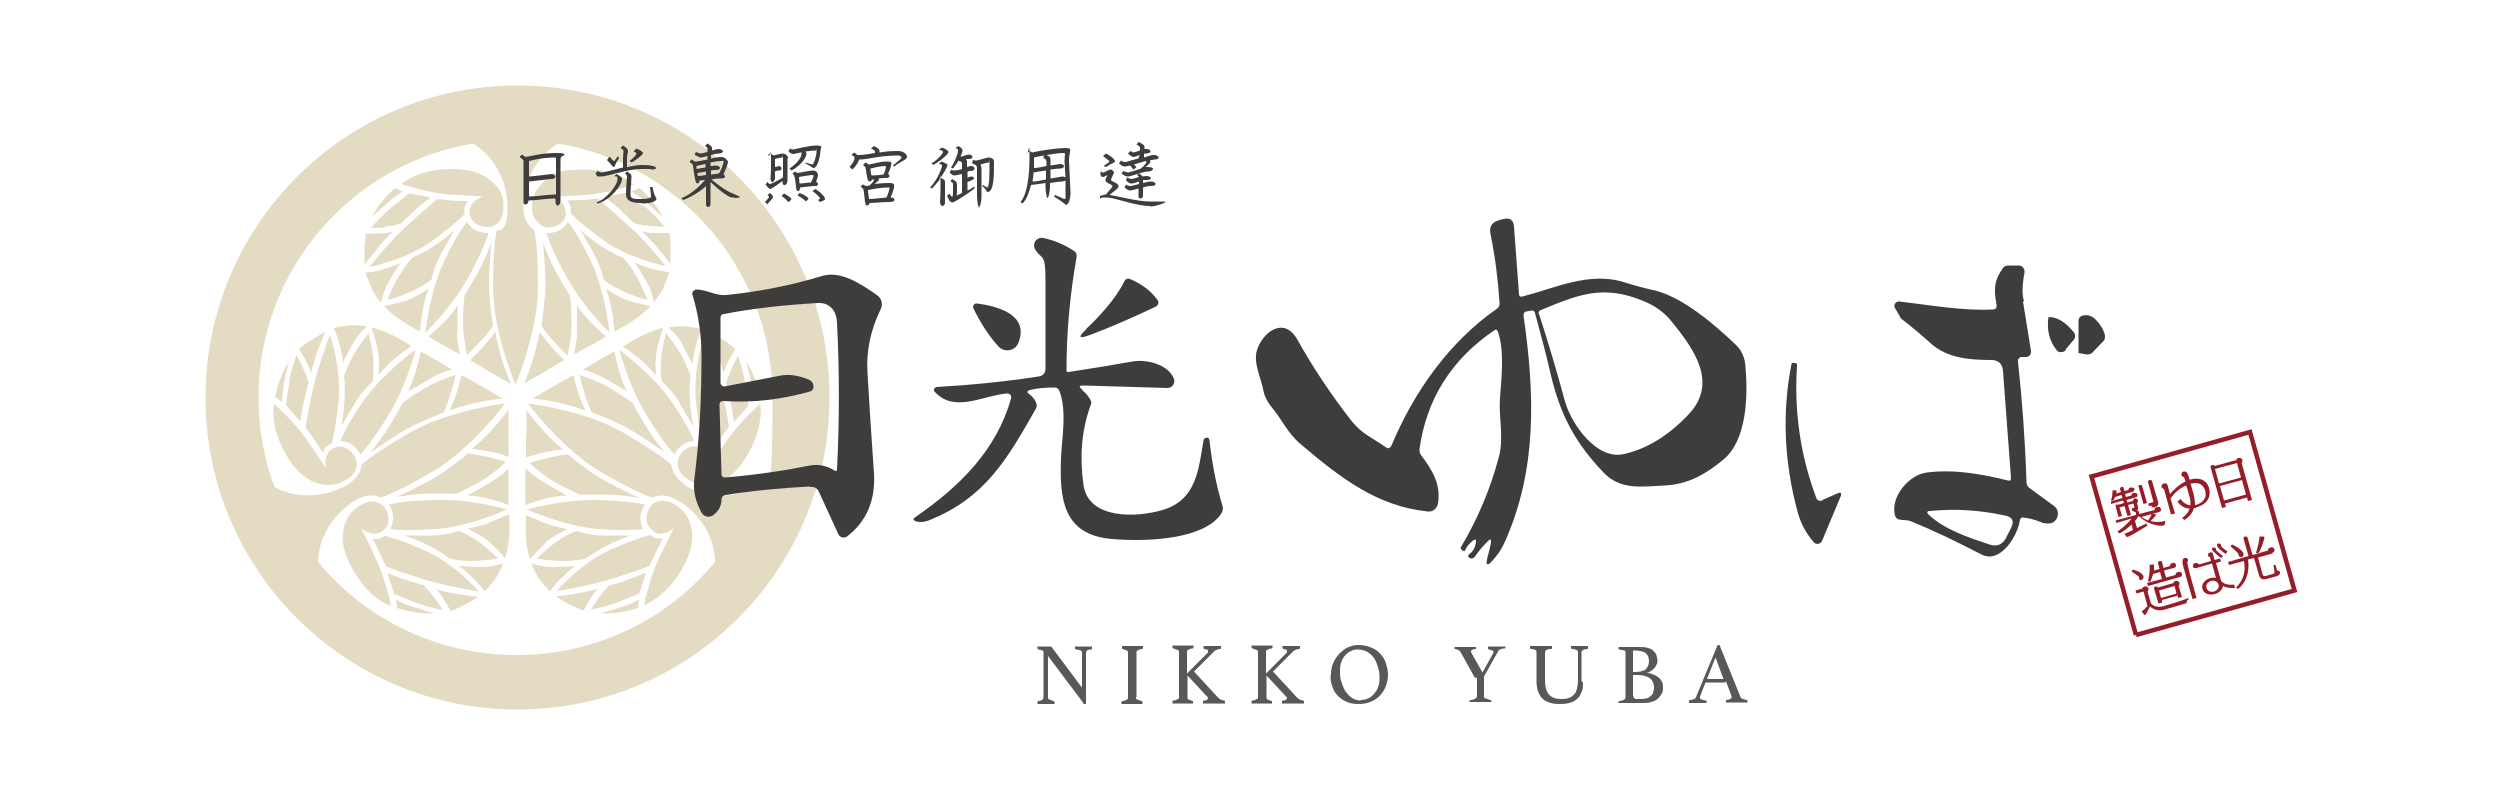 <svg xmlns="http://www.w3.org/2000/svg" id="_&#x30EC;&#x30A4;&#x30E4;&#x30FC;_1" data-name="&#x30EC;&#x30A4;&#x30E4;&#x30FC;_1" width="500" height="159" viewBox="0 0 500 159"><defs><style>      .st0 {        fill: none;        stroke: #951d2a;        stroke-miterlimit: 10;        stroke-width: .9px;      }      .st1 {        fill: #595858;      }      .st2 {        fill: #951d2a;      }      .st3 {        fill: #3f3c3c;      }      .st4 {        fill: #bba66b;        opacity: .4;      }    </style></defs><polyline class="st0" points="427.2 127 418.3 95.3 450 86.4 458.9 118.1 427.2 127"></polyline><g><path class="st2" d="M448.3,92.5l2.1,7.5-.8.2-.2-.7-4.4,1.2.2.7-.8.2-2.3-8.2c0-.1,0-.3.3-.4.3,0,.5,0,.5.2h0s4.4-1.2,4.4-1.2c0-.2.1-.4.4-.4.4-.1.7.1.8.4,0,.2,0,.4-.2.6ZM447.4,92.6l-4.4,1.2.8,2.9,4.4-1.2-.8-2.9ZM448.4,96l-4.4,1.2.8,2.9,4.4-1.2-.8-2.9Z"></path><path class="st2" d="M454.5,110.7l-2.9.8.9,3.3c0,.3.3.5.7.4l1.3-.4c.3,0,.4-.2.4-.4l-.2-1.4h.4c0-.1.3,1.1.3,1.1.3,0,.5.1.6.3,0,.3,0,.7-.9.9l-1.8.5c-.8.2-1.3,0-1.5-.8l-1-3.4-1.2.3c.3,1.9,0,4.3-2,5.9l-.4-.3c1.7-1.6,1.9-3.5,1.6-5.3l-3,.8-.2-.6,4.1-1.2-1-3.5c0-.1,0-.3.3-.4.3,0,.4,0,.5.2l1,3.5,3.1-.9c0-.3.1-.5.5-.6.4-.1.7,0,.8.4,0,.3,0,.5-.4.6ZM448.3,111.4c-.3,0-.6-.1-.6-.4,0,0,0-.2,0-.2-.2-.3-.9-1-1.6-1.5l.3-.4c1.4.6,2.2,1.4,2.3,1.8,0,.3,0,.6-.3.7ZM451.7,110.6h-.5c.4-1.2.7-2.9.7-3.3.8,0,.9,0,1,.1,0,.3-.5,2.1-1.2,3.2Z"></path><path class="st2" d="M439.3,101.6c-.2,0-.3,0-.5,0-.3,1-1,1.8-1.9,2.4l-.5-.4c.7-.5,1.3-1.1,1.5-1.9-.9,0-1.8-.5-2.4-1.4l.6-.5c.6.8,1.3,1.2,2,1.3,0-.6,0-1.3-.3-2.1-.2-.9-.4-1.5-.6-1.9-1.4.6-2.4,1.6-3.1,2.6l.9,3-.8.2-1.4-5.1c-.2,0-.4-.2-.5-.4,0-.2,0-.6.5-.7.4-.1.6,0,.7.3l.5,1.8c.8-.9,1.8-1.9,3.1-2.5-.1-.4-.2-.6-.3-.9-.2,0-.5-.1-.5-.4,0-.2,0-.6.4-.7.4,0,.6,0,.8.4.1.3.3.7.4,1.2,0,0,.2,0,.2,0,2.2-.6,3.4.5,3.7,1.7.5,1.8-.4,3.3-2.6,3.9ZM438.3,96.7c0,0-.2,0-.2,0,.2.5.3,1.2.6,2,.2.9.3,1.6.3,2.3h.2c1.8-.6,2.2-1.8,1.8-3-.3-.9-1.2-1.7-2.6-1.3Z"></path><path class="st2" d="M437.5,112.6c0,.4.2,1,.6,2.7.3,1,.7,2.4,1.2,4.3l-.8.2c-.5-1.8-.9-3.2-1.2-4.2-.6-2.2-.8-2.7-.8-3.2,0-.5.1-.7.4-.8.4-.1.6.1.7.3,0,.2,0,.5-.2.6ZM444.6,117c0,.8-.6,1.5-1.6,1.8-1.2.3-2.2,0-2.5-1-.3-1,.5-1.9,1.6-2.2.4-.1.8-.1,1.1,0l-.8-2.9-3.1.9c-.4.1-.6,0-.7-.3,0-.3,0-.6.5-.7.3,0,.5,0,.7.3l2.4-.7-.2-.8c-.2,0-.4-.2-.4-.3,0-.2,0-.5.4-.6.4-.1.6,0,.6.3l.3,1.2,1.1-.3.2.6-1,.3,1,3.5c.3.6,1.4,1,2.6.8l.2.7c-.9,0-1.7,0-2.4-.4ZM442.2,116.2c-.7.2-1.1.8-.9,1.4.2.6.8.9,1.5.7.7-.2,1.1-.8.9-1.4-.2-.6-.8-.9-1.5-.7ZM444.3,111.6c-.6-.3-1.7-1.3-1.9-1.7,0-.2,0-.4.3-.4.2,0,.4,0,.5.3,0,0,0,.1,0,.2.3.4,1.1,1,1.4,1.2l-.3.4ZM445.2,110.8c-.7-.4-1.7-1.2-1.8-1.7,0-.2,0-.4.3-.4.2,0,.4,0,.5.3,0,0,0,.1,0,.2.3.4,1,.9,1.3,1.1l-.3.4Z"></path><path class="st2" d="M433.3,104.5h-.3c0,.3,0,.5-.3.6-.8.2-3.2-.2-4.8-1.8h-.3c-.1.3-.3.6-.6.9l.4,1.4c.6-.3,1.2-.6,1.9-.9l.2.4c-1.8,1.2-3.7,2.2-4,2.3-.2,0-.3-.1-.6-.7.3,0,.9-.3,1.7-.7l-.3-1.1c-.7.7-1.5,1.3-2.4,1.8l-.4-.4c1.1-.8,2.2-1.7,2.8-2.6l-3,.9-.2-.5,4.1-1.1v-.4c-.1,0-.1-.2,0-.2-.3,0-.4,0-.5-.2h0c0,0-.3,0-.3,0v-.5c-.1,0,.5-.2.5-.2l-.2-.8-1.1.3.6,2-.7.2-.6-2-1,.3.5,1.7-.7.2-.6-2.2c0-.1,0-.3.3-.3.3,0,.4,0,.4,0l1-.3-.2-.5-2.4.7v-.5c-.1,0,2.3-.7,2.3-.7l-.2-.6-1.3.4c-.1.3-.2.6-.4.7h-.4c.3-.9.3-1.7.3-2,.6-.1.8,0,.8,0,0,0,0,.3,0,.6l.9-.3-.2-.6c0-.1,0-.3.3-.4s.4,0,.4.2l.2.6.8-.2c0-.3.1-.5.5-.5.3,0,.6,0,.7.3,0,.3,0,.4-.5.6l-1.4.4.2.6,1.1-.3c0-.3.1-.5.5-.5.3,0,.6,0,.7.3,0,.3,0,.5-.5.6l-1.7.5.2.5,1.1-.3c0-.2.1-.4.3-.5.4-.1.7.2.7.4,0,.2,0,.3-.2.5l.2.8c0,.3,0,.6-.2.8.3,0,.4,0,.4.2v.4c.1,0,3.1-.8,3.1-.8,0-.3.1-.5.5-.6.4-.1.7,0,.8.4,0,.3,0,.5-.4.6l-3.5,1c.4.3.9.5,1.3.7.4-.5.7-1.1.7-1.3.8,0,.9,0,.9.2,0,0-.4.6-1.1,1.2,1.1.3,2.1.2,2.9,0v.4ZM428.7,100.8l-1-3.5c0-.1,0-.3.3-.3s.4,0,.4.1l1,3.5-.7.2ZM430.9,101.5c-.3,0-.5,0-.6-.3h0c0-.1-.6,0-.6,0v-.5c-.1,0,1-.3,1-.3l-1.1-4c0-.1,0-.3.3-.4.3,0,.4,0,.5.2l1.2,4.1c.2.7-.1,1-.6,1.1Z"></path><path class="st2" d="M428.4,116c-.3,0-.6,0-.6-.4,0,0,0-.1,0-.2-.2-.3-1-.8-1.5-1.1l.3-.4c1.3.4,2,.9,2.1,1.4,0,.3,0,.5-.3.6ZM437.7,119.9l-.3.2c0,.3,0,.5-.3.6l-4.1,1.2c-1.1.3-2.1.2-3-.6-.6,1.2-.8,1.6-1,1.7-.2,0-.3-.2-.7-.8.2,0,.5-.2,1.2-1l-.8-2.9-1.4.4-.2-.6,1.4-.4c0-.2.1-.3.4-.4.4-.1.7.1.8.4,0,.2,0,.4-.2.6l.7,2.4c.7.7,1.6.8,2.6.5,1.4-.4,3.7-1.1,4.9-1.6v.4ZM436,115.4l-6.4,1.8-.2-.6,3-.8-.4-1.4-1.4.4c-.1.5-.3,1-.5,1.5h-.5c.3-1.2.4-2.8.3-3.3.7-.2.9-.1.9,0,0,.1,0,.6,0,1.1l1.1-.3-.3-1.2c0-.1,0-.3.3-.4.3,0,.4,0,.5.2l.3,1.2,1.3-.4c0-.3.1-.5.5-.6s.6,0,.7.4c0,.3,0,.5-.5.6l-1.9.5.4,1.4,1.9-.5c0-.3.1-.5.5-.6.4-.1.7,0,.8.4,0,.3,0,.5-.4.6ZM435.7,117.1l.7,2.3-.8.2v-.5c-.1,0-3.2.9-3.2.9v.5c.1,0-.7.2-.7.2l-.9-3c0-.1,0-.3.3-.4.3,0,.4,0,.5.2l3.1-.9c0-.2.1-.3.4-.4.4-.1.7.1.8.4,0,.2,0,.4-.2.6ZM434.9,117.2l-3.1.9.4,1.5,3.1-.9-.4-1.5Z"></path></g><path class="st4" d="M150.6,80.3c.8-.6,1.4-1,1.4-1-.2-1.1-.7-2.8-1.4-4.5-.7-1.7-1.3-2.3-1.3-2.3,0,0,.6,2.6,1,4.3.4,1.7.4,3.5.4,3.5h0ZM132.6,65.6s-1.5.2-3.7,1.3c-2.2,1-4.3,2.4-4.3,2.4,0,0,2.1,1.4,3.7,2.8,1.6,1.4,2.9,3,2.9,3,0,0-.3-3.2.2-5.3.5-2.1,1.2-4.2,1.2-4.2h0ZM135.9,80.6c1.4,2.5,2.8,4.7,2.8,4.7,0,0-.5-2.1-.7-5.2-.2-3.1.1-4.9.1-4.9,0,0-.5-1.8-1.8-4.1-1.3-2.3-3.1-4.5-3.1-4.5,0,0-.8,2.8-1,5.7-.2,2.9.2,4,.2,4,0,0,2,1.7,3.5,4.2h0ZM144.7,74.6s.3-1.1.9-2.2c.7-1.4,1.5-2.6,1.5-2.6,0,0-.9-.8-2.1-1.6-1.1-.7-3.1-1.8-3.1-1.8,0,0,1.1,2.7,1.7,4.4.7,2.1,1.1,3.8,1.1,3.8h0ZM139.2,80.3c.7,6.4,1.4,8.3,1.4,8.3,0,0,.5.2,1,.6.5.4.7,1.3.7,1.3,0,0,1-1.6,1.8-2.8.9-1.3,1.7-2.3,1.7-2.3,0,0-.7-4.7-1.8-9-1.1-4.3-3.1-9.6-3.1-9.6,0,0-2.4,7-1.7,13.4h0ZM136.3,68.6c1,1.8,2.2,4.2,2.2,4.2,0,0,.1-1.4.7-3.8.6-2.3,1.2-3.2,1.2-3.2,0,0-1.2-.3-3-.5-1.8-.2-3.7.2-3.7.2,0,0,1.7,1.4,2.7,3.2h0ZM136.3,89.1c1-.8,2.5-.9,2.5-.9,0,0-.7-2.3-4.5-7.9-3.8-5.5-10.4-10.3-10.4-10.3,0,0,1.6,6.6,5.1,12.5,3.5,5.9,5.9,8.4,5.9,8.4,0,0,.5-1.1,1.5-1.8h0ZM152.1,80.7s-1.6,1.4-3.4,3.3c-1.8,2-2.9,3.4-4.1,5.2-1.3,1.9-2.9,4.3-2.9,4.3,0,0,.6-2.7-1.3-3.8-2-1.1-3.7.1-4.5,1.5-.8,1.4-.4,3.4,1.7,4.7,1.6.9,3.1,1.3,5.2.8,2-.5,4.4-1.7,6.8-5.9,3.4-6,2.4-10.1,2.4-10.1h0ZM126.4,80.5s-1.8-1.3-4.4-2.9c-2.7-1.6-6.1-2.6-6.1-2.6,0,0,.4,1.7,1.1,4,.8,2.3,1.3,3.4,1.3,3.4,0,0,2.8,1.1,5.8,2.5,3,1.4,8.9,5.6,8.9,5.6,0,0-2.5-2.9-4.2-5.9-1.8-3-2.4-4.2-2.4-4.2h0ZM125.4,78.3s-.9-1.7-1.6-4.2c-.7-2.5-.9-3.8-.9-3.8,0,0-1,.5-3.1,1.7-2.1,1.3-3.2,1.9-3.2,1.9,0,0,2.5.7,4,1.6,1.5.9,4.9,2.8,4.9,2.8h0ZM114.7,75s-2.5,1.4-4.1,2.3c-1.5.9-4.1,2.4-4.1,2.4,0,0,1.3,0,4.5.7,3.1.6,6.1,1.7,6.1,1.7,0,0-.9-1.8-1.5-3.7-.6-1.9-.9-3.4-.9-3.4h0ZM145.2,76.7s.4,1.5.8,3.2c.4,1.8.8,4.5.8,4.5,0,0,1.5-1.7,2.6-2.9,0-.1.2-.2.3-.3,0,0-.3-1.7-.6-4.3-.4-2.5-1.5-5.7-1.5-5.7,0,0-.4.6-1.3,2.6-.9,1.9-1.1,3-1.1,3h0ZM115.3,106.2s-1.1.3-3.5,1.8c-2.4,1.6-4.4,3.7-4.4,3.7,0,0,2.8.5,5.4.5,2.7,0,4.4-.5,4.4-.5,0,0,1.4-1.1,4.2-2.6,2.8-1.4,4.8-2,4.8-2,0,0-2.7,0-5.5,0-2.9,0-5.3-.9-5.3-.9h0ZM113.4,99.1s-3.4-1.9-4.9-2.8c-1.5-.9-3.4-2.6-3.4-2.6,0,0,0,1.3,0,3.7,0,2.5,0,3.6,0,3.6,0,0,1.2-.5,3.7-1.2,2.5-.7,4.5-.7,4.5-.7h0ZM109,108.6c1.5-1.4,4.5-2.8,4.5-2.8,0,0-2.1-.3-4-1-2-.7-4.3-1.8-4.3-1.8,0,0-.1,2.5,0,4.9.2,2.4.8,3.9.8,3.9,0,0,1.5-1.7,3-3.1h0ZM129,100.9s-3.3-.8-10.2-.9c-6.9,0-13.4,1.9-13.4,1.9,0,0,7.4,3.3,14.1,3.9,6.7.5,9.1,0,9.1,0,0,0-.7-1.4-.5-2.6.2-1.3.8-2.2.8-2.2h0ZM105.2,86.8c0,1.8,0,4.7,0,4.7,0,0,1.5-.5,3.4-1,1.9-.4,4-.6,4-.6,0,0-2.4-2-4.5-4.4-2.1-2.4-2.8-3.5-2.8-3.5,0,0,0,3,0,4.8h0ZM105.8,92.5s2.6,2.5,5.3,4c2.7,1.5,4.8,2.4,4.8,2.4,0,0,1.3,0,4.8,0,3.4,0,7.2.7,7.2.7,0,0-6.6-3-9.3-4.9-2.7-1.9-5-3.8-5-3.8,0,0-1.3,0-3.6.6-2.4.5-4,1.1-4,1.1h0ZM130.8,106.4c2,1.1,4-.8,4-.8,0,0-1.3,2.6-2.3,4.6-1,2-1.7,3.6-2.5,6.2-.8,2.6-1.2,4.6-1.2,4.6,0,0,4.1-1.2,7.6-7.2,2.4-4.2,2.3-6.9,1.7-8.9-.6-2-1.7-3.2-3.3-4.1-2.2-1.2-4.1-.6-4.9.8-.8,1.4-1.1,3.5.9,4.6h0ZM112.2,115.7c1.7-1.7,2.9-2.5,2.9-2.5,0,0-2.7.2-4.7.2-2,0-4.1-.7-4.1-.7,0,0,.6,1.8,1.7,3.3,1.1,1.4,2,2.3,2,2.3,0,0,.5-1,2.2-2.6h0ZM125.1,116.2c-1.8.5-3.2.9-3.2.9,0,0-.9.7-2.1,2.4-1.2,1.7-1.6,2.4-1.6,2.4,0,0,3.4-.6,5.7-1.6,2.4-1,4-1.6,4-1.6,0-.1,0-.3.1-.4.5-1.6,1.2-3.8,1.2-3.8,0,0-2.5,1.1-4.3,1.6h0ZM111.3,118.2s5.6-.8,9.9-2.1c4.2-1.2,8.7-2.9,8.7-2.9,0,0,.5-1.2,1.2-2.6.7-1.3,1.5-3,1.5-3,0,0-.8.2-1.5,0-.6-.2-1-.6-1-.6,0,0-2.1.4-7.9,2.9-5.9,2.6-10.8,8.2-10.8,8.2h0ZM120.4,122.6s.8.2,2.6,0c1.8-.2,3.6-.7,4.6-1,0,0,0-.7.2-1.7,0,0-1.5.9-3.2,1.4-1.7.5-4.2,1.3-4.2,1.3h0ZM119.8,117.7s-1.8.5-3.9.9c-1.8.4-4.7.7-4.7.7,0,0,1.9,1.2,3.1,1.8,1.3.6,2.4,1,2.4,1,0,0,.7-1.3,1.5-2.6.7-1.1,1.5-1.9,1.5-1.9h0ZM121.9,66.5s-.8-8.1-3.7-14.2c-2.9-6.1-4.6-7.9-4.6-7.9,0,0-.8,1.3-2,1.8-1.2.5-2.3.4-2.3.4,0,0,.9,3.3,4.3,9.3,3.4,6,8.3,10.6,8.3,10.6h0ZM132.8,57.3c.7-1.7,1.1-2.9,1.1-2.9,0,0-1.1,0-3.4-.6-2.3-.7-3.6-1.3-3.6-1.3,0,0,1.5,2.2,2.5,4,1,1.8,1.4,3.9,1.4,3.9,0,0,1.3-1.5,2-3.1h0ZM108.3,65.2s.7,1.1,2.3,2.9c1.6,1.8,2.9,3,2.9,3,0,0,.9-3.5.8-6.6,0-3.1-.3-5.3-.3-5.3,0,0-.7-1.1-2.4-4.1-1.7-2.9-3-6.6-3-6.6,0,0,.7,7.2.4,10.5-.3,3.3-.7,6.3-.7,6.3h0ZM113.1,42.4c0-2.3-2.7-3-2.7-3,0,0,2.9-.2,5.2-.3,2.3-.1,4-.4,6.6-.9,2.6-.6,4.6-1.3,4.6-1.3,0,0-3.1-3-10-3s-7.1,1.5-8.5,2.9c-1.5,1.5-1.9,3-1.9,4.9s1.6,3.8,3.2,3.8,3.6-.9,3.6-3.1h0ZM112.9,72s-1.2-1-2.5-2.5c-1.3-1.5-2.5-3.1-2.5-3.1,0,0-.5,3.1-1.5,6.1-1,3.1-1.6,4.2-1.6,4.2,0,0,2.6-1.5,4.2-2.4,1.5-.9,4-2.4,4-2.4h0ZM129.1,40.3c1.3,1.2,3.3,3,3.3,3,0,0-.2-.8-1.3-2.2-1.1-1.5-2.4-2.8-3.2-3.5,0,0-.7.4-1.6.7,0,0,1.5.9,2.8,2h0ZM128.6,41.3c-2-1.6-3.4-2.7-3.4-2.7-.1,0-.3,0-.4,0-1.6.3-3.9.8-3.9.8,0,0,2.2,1.6,3.5,2.9,1.3,1.3,2.4,2.3,2.4,2.3,0,0,1.1.4,3.2.6,2.1.2,2.9.1,2.9.1,0,0-2.2-2.6-4.2-4.2h0ZM126.4,45.8c-3.2-3-6.9-6.1-6.9-6.1,0,0-1.2.2-2.8.3-1.5,0-3.3.1-3.3.1,0,0,.6.6.7,1.3.1.7,0,1.2,0,1.2,0,0,1.3,1.6,6.5,5.4,5.2,3.8,12.5,5.2,12.5,5.2,0,0-3.5-4.5-6.7-7.5h0ZM124.5,51.5s-1.7-.6-4.3-2.3c-2.6-1.7-4.1-3.2-4.1-3.2,0,0,1.3,2.3,2.7,4.8,1.4,2.5,1.9,5.1,1.9,5.1,0,0,.8.9,3.4,2.1,2.6,1.3,5.4,2,5.4,2,0,0-1-2.6-2.3-4.9-1.3-2.3-2.6-3.6-2.6-3.6h0ZM130.7,46.6c-1.2,0-2.4-.4-2.4-.4,0,0,1.3,1.3,2.8,2.9,1.2,1.3,3,3.7,3,3.7,0,0,0-2.3,0-3.6,0-1.4-.3-2.6-.3-2.6,0,0-1.4,0-3,0h0ZM130.1,61.2s-2.2-.4-4.2-1c-2-.6-4.7-2.5-4.7-2.5,0,0,.7,2,1.1,4,.4,2.1.6,4.6.6,4.6,0,0,2.2-1.1,4.2-2.5,2-1.4,3-2.6,3-2.6h0ZM118.1,69.1c2.1-1.2,3.1-1.8,3.1-1.8,0,0-1-.8-2.9-2.7-1.8-1.8-2.9-3.5-2.9-3.5,0,0,0,3.9,0,5.6,0,1.7-.6,4.2-.6,4.2,0,0,1.1-.6,3.2-1.8h0ZM57.5,81.4c1.1,1.3,2.6,2.9,2.6,2.9,0,0,.3-2.7.8-4.5.4-1.8.8-3.2.8-3.2,0,0-.2-1.1-1.1-3-.9-1.9-1.3-2.6-1.3-2.6,0,0-1.2,3.2-1.5,5.7-.4,2.5-.6,4.3-.6,4.3.1.1.2.2.3.3h0ZM66.5,89.8c-2,1.1-1.3,3.8-1.3,3.8,0,0-1.6-2.4-2.9-4.3-1.3-1.9-2.3-3.3-4.1-5.2-1.8-2-3.4-3.3-3.4-3.3,0,0-1,4.2,2.4,10.1,2.4,4.2,4.9,5.4,6.8,5.9,2.1.5,3.6.1,5.2-.8,2.2-1.2,2.6-3.3,1.7-4.7-.8-1.4-2.5-2.7-4.5-1.5h0ZM56.7,76.9c.4-1.7,1-4.3,1-4.3,0,0-.6.6-1.3,2.3-.7,1.7-1.2,3.4-1.4,4.5,0,0,.6.4,1.4,1,0,0,0-1.7.4-3.5h0ZM83,70s-6.6,4.8-10.4,10.3c-3.8,5.5-4.5,7.9-4.5,7.9,0,0,1.5,0,2.5.9,1,.8,1.5,1.8,1.5,1.8,0,0,2.4-2.5,5.9-8.4,3.5-5.9,5.1-12.5,5.1-12.5h0ZM91.1,75s-3.4,1-6.1,2.6c-2.7,1.6-4.4,2.9-4.4,2.9,0,0-.6,1.1-2.4,4.2-1.7,2.9-4.2,5.9-4.2,5.9,0,0,5.9-4.2,8.9-5.6,3-1.4,5.8-2.5,5.8-2.5,0,0,.6-1.1,1.3-3.4.8-2.3,1.1-4,1.1-4h0ZM62.2,74.6s.4-1.8,1.1-3.8c.6-1.7,1.7-4.4,1.7-4.4,0,0-2,1.1-3.1,1.8-1.2.8-2.1,1.6-2.1,1.6,0,0,.8,1.2,1.5,2.6.6,1.1.9,2.2.9,2.2h0ZM78.6,72c1.6-1.4,3.7-2.8,3.7-2.8,0,0-2.1-1.4-4.3-2.4-2.2-1-3.7-1.3-3.7-1.3,0,0,.7,2.1,1.2,4.2.5,2.1.2,5.3.2,5.3,0,0,1.3-1.6,2.9-3h0ZM68.2,85.3s1.4-2.3,2.8-4.7c1.4-2.5,3.5-4.2,3.5-4.2,0,0,.3-1.1.2-4-.2-2.9-1-5.7-1-5.7,0,0-1.8,2.1-3.1,4.5-1.3,2.3-1.8,4.1-1.8,4.1,0,0,.3,1.8.1,4.9-.2,3.1-.7,5.2-.7,5.2h0ZM61.1,85.5s.8,1,1.7,2.3c.8,1.2,1.8,2.8,1.8,2.8,0,0,.2-.9.7-1.3.5-.4,1-.6,1-.6,0,0,.7-2,1.4-8.3.7-6.4-1.7-13.4-1.7-13.4,0,0-2.1,5.3-3.1,9.6-1.1,4.3-1.8,9-1.8,9h0ZM86.4,75.5c1.5-.9,4-1.6,4-1.6,0,0-1.1-.6-3.2-1.9-2.1-1.3-3.1-1.7-3.1-1.7,0,0-.2,1.3-.9,3.8-.7,2.5-1.6,4.2-1.6,4.2,0,0,3.4-1.9,4.9-2.8h0ZM92.3,75s-.3,1.5-.9,3.4c-.6,1.9-1.5,3.7-1.5,3.7,0,0,2.9-1.1,6.1-1.7,3.1-.6,4.5-.7,4.5-.7,0,0-2.6-1.5-4.1-2.4-1.5-.9-4.1-2.3-4.1-2.3h0ZM68.5,72.7s1.1-2.4,2.2-4.2c1-1.8,2.7-3.2,2.7-3.2,0,0-1.9-.4-3.7-.2-1.8.2-3,.5-3,.5,0,0,.6.9,1.2,3.2.6,2.3.7,3.8.7,3.8h0ZM79.2,119.9c.2,1,.2,1.7.2,1.7,1,.3,2.8.8,4.6,1,1.8.2,2.6,0,2.6,0,0,0-2.6-.8-4.2-1.3-1.7-.5-3.2-1.4-3.2-1.4h0ZM74.5,110.2c-1-2-2.3-4.6-2.3-4.6,0,0,2,1.9,4,.8,2-1.1,1.7-3.3.9-4.6-.8-1.4-2.8-2.1-4.9-.8-1.6.9-2.7,2.1-3.3,4.1-.6,1.9-.7,4.7,1.7,8.9,3.4,6,7.6,7.2,7.6,7.2,0,0-.4-2.1-1.2-4.6-.8-2.6-1.5-4.2-2.5-6.2h0ZM97.5,104.7c-2,.7-4,1-4,1,0,0,3,1.4,4.5,2.8,1.5,1.4,3,3.1,3,3.1,0,0,.6-1.5.8-3.9.2-2.4,0-4.9,0-4.9,0,0-2.3,1.1-4.3,1.8h0ZM85,117.1s-1.5-.4-3.2-.9c-1.7-.5-4.3-1.6-4.3-1.6,0,0,.7,2.2,1.2,3.8,0,.1,0,.3.1.4,0,0,1.6.6,4,1.6,2.4,1,5.7,1.6,5.7,1.6,0,0-.3-.7-1.6-2.4-1.2-1.7-2.1-2.4-2.1-2.4h0ZM101.7,91.4s0-2.9,0-4.7c0-1.8,0-4.8,0-4.8,0,0-.7,1.1-2.8,3.5-2.1,2.4-4.5,4.4-4.5,4.4,0,0,2,.2,4,.6,1.9.4,3.4,1,3.4,1h0ZM91.8,113.2s1.2.8,2.9,2.5c1.7,1.7,2.2,2.6,2.2,2.6,0,0,.9-.9,2-2.3,1.1-1.5,1.7-3.3,1.7-3.3,0,0-2.1.7-4.1.7-2,0-4.7-.2-4.7-.2h0ZM87.1,117.7s.8.8,1.5,1.9c.9,1.3,1.5,2.6,1.5,2.6,0,0,1.2-.4,2.4-1,1.2-.6,3.1-1.8,3.1-1.8,0,0-2.9-.4-4.7-.7-2.1-.4-3.9-.9-3.9-.9h0ZM98.4,96.3c-1.5.9-4.9,2.8-4.9,2.8,0,0,2,0,4.5.7,2.5.7,3.7,1.2,3.7,1.2,0,0,0-1.1,0-3.6,0-2.5,0-3.7,0-3.7,0,0-1.8,1.8-3.4,2.6h0ZM77,107.1s-.4.4-1,.6c-.6.2-1.5,0-1.5,0,0,0,.9,1.6,1.5,3,.7,1.4,1.2,2.6,1.2,2.6,0,0,4.5,1.7,8.7,2.9,4.2,1.2,9.9,2.1,9.9,2.1,0,0-4.9-5.6-10.8-8.2-5.9-2.6-7.9-2.9-7.9-2.9h0ZM91.1,98.8s2.1-.9,4.8-2.4c2.7-1.5,5.3-4,5.3-4,0,0-1.7-.6-4-1.1-2.4-.5-3.6-.6-3.6-.6,0,0-2.3,1.9-5,3.8-2.7,1.9-9.3,4.9-9.3,4.9,0,0,3.8-.7,7.2-.7,3.5,0,4.8,0,4.8,0h0ZM99.6,111.7s-2-2.1-4.4-3.7c-2.4-1.6-3.5-1.8-3.5-1.8,0,0-2.5.9-5.3.9-2.9,0-5.5,0-5.5,0,0,0,2,.6,4.8,2,2.8,1.4,4.2,2.6,4.2,2.6,0,0,1.7.5,4.4.5,2.7,0,5.4-.5,5.4-.5h0ZM78.2,105.8s2.4.5,9.1,0c6.7-.5,14.1-3.9,14.1-3.9,0,0-6.5-2-13.4-1.9-6.9,0-10.2.9-10.2.9,0,0,.7,1,.8,2.2.2,1.2-.5,2.6-.5,2.6h0ZM84.6,61.7c.4-2.1,1.1-4,1.1-4,0,0-2.7,1.9-4.7,2.5-2,.6-4.2,1-4.2,1,0,0,1,1.2,3,2.6,2,1.4,4.2,2.5,4.2,2.5,0,0,.2-2.5.6-4.6h0ZM91.4,39c2.3.1,5.2.3,5.2.3,0,0-2.7.8-2.7,3s2,3.1,3.6,3.1,3.2-1.3,3.2-3.8-.4-3.4-1.9-4.9c-1.4-1.4-3.7-2.9-8.5-2.9-6.9,0-10,3-10,3,0,0,2,.7,4.6,1.3,2.6.6,4.3.8,6.6.9h0ZM93.6,40.2s-1.8,0-3.3-.1c-1.6-.1-2.8-.3-2.8-.3,0,0-3.7,3-6.9,6.1-3.2,3-6.7,7.5-6.7,7.5,0,0,7.3-1.4,12.5-5.2,5.2-3.8,6.5-5.4,6.5-5.4,0,0-.1-.5,0-1.2.1-.7.7-1.3.7-1.3h0ZM73.1,54.5s.4,1.2,1.1,2.9c.7,1.7,2,3.1,2,3.1,0,0,.4-2.1,1.4-3.9,1-1.8,2.5-4,2.5-4,0,0-1.3.6-3.6,1.3-2.3.7-3.4.6-3.4.6h0ZM79.8,55.1c-1.3,2.3-2.3,4.9-2.3,4.9,0,0,2.8-.7,5.4-2,2.6-1.3,3.4-2.1,3.4-2.1,0,0,.5-2.6,1.9-5.1,1.4-2.5,2.7-4.8,2.7-4.8,0,0-1.5,1.5-4.1,3.2-2.6,1.7-4.3,2.3-4.3,2.3,0,0-1.3,1.3-2.6,3.6h0ZM99,66.4s-1.2,1.7-2.5,3.1c-1.3,1.5-2.5,2.5-2.5,2.5,0,0,2.5,1.5,4,2.4,1.5.9,4.2,2.4,4.2,2.4,0,0-.6-1.2-1.6-4.2-1-3-1.5-6.1-1.5-6.1h0ZM75.8,49.2c1.4-1.6,2.8-2.9,2.8-2.9,0,0-1.1.3-2.4.4-1.6,0-3,0-3,0,0,0-.2,1.2-.3,2.6,0,1.3,0,3.6,0,3.6,0,0,1.8-2.3,3-3.7h0ZM91.5,66.7c0-1.7,0-5.6,0-5.6,0,0-1,1.7-2.9,3.5-1.8,1.8-2.9,2.7-2.9,2.7,0,0,.9.6,3.1,1.8,2.2,1.2,3.2,1.8,3.2,1.8,0,0-.6-2.5-.6-4.2h0ZM77,45.3c2.1-.2,3.2-.6,3.2-.6,0,0,1.1-1.1,2.4-2.3,1.3-1.3,3.5-2.9,3.5-2.9,0,0-2.2-.5-3.9-.8-.1,0-.3,0-.4,0,0,0-1.4,1.1-3.4,2.7-2,1.6-4.2,4.2-4.2,4.2,0,0,.8,0,2.9-.1h0ZM97.7,46.6s-1.2,0-2.3-.4c-1.2-.5-2-1.8-2-1.8,0,0-1.7,1.8-4.6,7.9-2.9,6.1-3.7,14.2-3.7,14.2,0,0,5-4.7,8.3-10.6,3.4-6,4.3-9.3,4.3-9.3h0ZM80.6,38.3c-.9-.3-1.6-.7-1.6-.7-.8.7-2.1,2-3.2,3.5-1.1,1.5-1.3,2.2-1.3,2.2,0,0,1.9-1.8,3.3-3,1.3-1.2,2.8-2,2.8-2h0ZM96.3,68.1c1.6-1.8,2.3-2.9,2.3-2.9,0,0-.5-2.9-.7-6.3-.3-3.3.4-10.5.4-10.5,0,0-1.3,3.7-3,6.6-1.8,3-2.4,4.1-2.4,4.1,0,0-.3,2.2-.3,5.3,0,3.1.8,6.6.8,6.6,0,0,1.3-1.2,2.9-3h0ZM137.2,97c-2.9-1.7-2.9-4-2.9-4,0,0-1.6-1.8-9.5-6.4-7.9-4.6-19.2-5.9-19.2-5.9,0,0,6.7,9.1,14.6,13.7,7.9,4.6,10.3,5.1,10.3,5.1,0,0,2-1.2,4.9.5,4.8,2.7,7.5,7.5,7.6,12.4-9.4,11.4-23.7,18.6-39.7,18.6s-30.2-7.2-39.7-18.6c.1-4.8,2.9-9.6,7.6-12.4,2.9-1.7,4.9-.5,4.9-.5,0,0,2.4-.5,10.3-5.1,7.9-4.6,14.6-13.7,14.6-13.7,0,0-11.2,1.3-19.2,5.9-7.9,4.6-9.5,6.4-9.5,6.4,0,0,0,2.3-2.9,4-4.8,2.7-10.3,2.7-14.5.4-2.1-5.6-3.2-11.6-3.2-17.9,0-25.5,18.5-46.7,42.9-50.8,4.1,2.5,6.9,7.3,6.9,12.8s-2.1,4.5-2.1,4.5c0,0-.8,2.3-.8,11.4s4.5,19.5,4.5,19.5c0,0,4.5-10.4,4.5-19.5s-.8-11.4-.8-11.4c0,0-2.1-1.1-2.1-4.5,0-5.5,2.8-10.3,6.9-12.8,24.3,4.1,42.9,25.3,42.9,50.8s-1.1,12.3-3.2,17.9c-4.3,2.3-9.8,2.3-14.5-.4h0ZM103.5,17.1c-34.4,0-62.4,27.9-62.4,62.4s27.9,62.4,62.4,62.4,62.4-27.9,62.4-62.4-27.9-62.4-62.4-62.4h0Z"></path><g><path class="st3" d="M112.1,32v8.1c0,.6-.3,1-.6,1s-.4-.5-.4-1v-.4h-.4c-1.3,0-3.7.4-5,.4h0c0,.5-.3.8-.6.8-.4,0-.4-.4-.4-.6v-7.9c.1-.2-.1-.6-.8-1l.5-.5c.3.2.5.4.7.5.9-.1,3-.8,6.1-.8s1,.7,1,.8c0,.1-.1.2-.1.7ZM111.1,31.5c-2.6,0-4.4.5-5.3.7v3.1c1.5-.1,4.4-.5,4.6-.5s.7.3.7.5-.2.5-.8.5-3.2.4-4.5.5v3c1.4,0,4.1-.4,5-.4s.3,0,.4,0v-7.2c0,0,0-.1-.1-.1Z"></path><path class="st3" d="M130.1,33.8c-.4,0-1.1,0-1.9,0-2.7,0-6.7,1.5-8,1.5s-.6-.1-1.1-.6l.4-.5c.4.2.6.3.8.3.4,0,2.3-.5,4.3-1v-1.7c0-.7.1-1.3.1-1.5s0-.4-.6-.7l.5-.5c.8.5,1,.8,1,1.1s-.2.7-.2,1.6v1.6c1.1-.2,2.1-.4,3-.4,2.6,0,2.8.5,2.8.6,0,.2-.2.3-1.1.3ZM119.7,40.8l-.4-.3c2.2-.8,4.2-3.6,4.2-4.6s-.2-.4-.6-.7l.4-.4c1.1.6,1.1.8,1.1,1,0,1.2-2.2,4.1-4.8,4.9ZM122.8,33.4c-.3,0-.5-.5-1.4-1.4l.5-.7c.6.6.8.9.9.9s.2-.2.8-1l.2.5c-.9,1.2-.8,1.7-1,1.7ZM128.2,40.6c-2.2,0-3-.6-3-1.8s.2-3.2.2-3.4,0-.4-.4-.7l.4-.4c.8.5.9.7.9,1s-.2,2.7-.2,3.6.6.9,2.1.9,2-.3,2-.4,0-.6-.2-2h.5c.4,2.1.8,2.1.8,2.3,0,.5-.8,1-3,1ZM126.3,32.5l-.4-.3c1.1-.8,1.4-1.4,1.4-1.5s-.2-.3-.6-.4l.6-.6c.7.3,1.3.7,1.3.9,0,.4-1.7,1.6-2.3,1.9Z"></path><path class="st3" d="M146.9,39.5c-.3,0-.6,0-.9-.1-.5-.2-1.8-1-3.9-3v4.3c0,.6-.3.7-.5.7s-.4-.2-.4-.6v-3.6c-1.3,1.3-3.8,2.6-4.6,2.8l-.3-.4c1.1-.3,3.2-1.8,4.7-3.6-.4,0-.8.1-1.1.1,0,.3-.2.6-.4.6-.4,0-.6-1.1-.9-3.6,0-.2-.2-.4-.7-.7l.4-.5c.2.1.4.2.6.4.1,0,.2,0,.3,0,.3,0,1.3-.2,2.3-.4v-.7c-.6.2-1.2.3-1.3.3s-.6-.1-1.3-.6l.3-.5c.4.2.8.3.9.3s.7-.1,1.4-.3c0-.3,0-.4,0-.6s0-.3-.5-.6l.5-.5c.8.5.9.7.9.9v.5c.6-.2,1.2-.3,1.3-.3.6,0,.9.3.9.5s-.4.4-.8.4-.9.1-1.6.3v.7c.9-.2,1.7-.3,2.2-.3s1.2.7,1.2,1-.5,1.6-.9,2.5c.2.1.3.3.3.4,0,.2-.2.4-.9.4s-1,0-1.8.2c2.2,1.8,3,2.2,3.6,2.5.6.3,2.1.9,2.1,1s-.6.2-1.2.2ZM139.3,33.1c0,.3,0,.5,0,.7h0c.1,0,1-.2,1.8-.3v-.7c-.8.2-1.5.3-1.9.4ZM139.5,34.6c0,.2,0,.4.1.6.4,0,1-.1,1.6-.2v-.7c-.7.1-1.5.3-1.7.3ZM144.2,32.2c-.4,0-1.2.1-2.1.3v.7c.5,0,.8-.1,1-.1.6,0,.9.3.9.5s-.3.4-.7.4-.7,0-1.1.1v.8c.6,0,1.2-.2,1.6-.2.5-.8.9-2,.9-2.3s-.2-.2-.3-.2Z"></path><path class="st3" d="M153.5,40.9l-.5-.5c.7-.8.8-.9.8-1s0-.1-.3-.4l.5-.4c.6.5.6.7.6.8,0,.2-.2.4-1.2,1.5ZM157.5,32.1v3.9c0,.5-.2,1-.6,1s-.4-.3-.4-.8c-1.2.9-2.3,1.6-2.4,1.6-.3,0-.6-.4-1-.9l.4-.5c.2.3.4.4.5.4s1.3-.5,2.6-1.3c0-.4,0-1.4,0-3.9s0-.1-.1-.1c-.3,0-.9.1-1.5.3v1.6c.3,0,.7-.2.8-.2.2,0,.5.2.5.5s-.2.4-.5.4-.4,0-.8.2v1.3c0,.4-.3.8-.5.8-.3,0-.4-.4-.4-.6,0-.4.1-.6.1-3.8s0-.5-.6-.9l.4-.5c.3.2.6.4.7.5.7-.2,1.6-.4,1.9-.4.5,0,1,.6,1,.7s-.1.2-.1.7ZM157.7,40.5c0,0-.4-.7-1.4-1.3l.5-.5c.7.3,1.5,1,1.5,1.1s-.5.6-.6.6ZM162.8,33.7c-.2,0-.4-.4-1.7-1v-.2c1,.3,1.3.4,1.4.4.2,0,.8-1.6.8-2.6s0-.2-.2-.2c-.6,0-1.3.1-2,.2.1.2.2.3.2.4,0,.8-1.1,2.4-3,3.4l-.4-.4c1.4-.9,2.4-2.2,2.4-2.9s0-.2-.2-.3c-.8.2-1.4.3-1.4.3-.3,0-.7-.2-1-.5l.3-.6c.2.1.4.2.6.2s3.2-.8,4.7-.8.8.6.8.9c0,.9-.5,3.6-1.4,3.6ZM163.2,36.4c.3,0,.4.3.4.4s0,.4-.6.4-2.1.2-3,.3c0,.6-.2.7-.4.7-.7,0-.2-2.8-1.1-3.5l.5-.4c.2.1.3.2.4.3.4,0,2.5-.5,3.2-.5s1,.6,1,.9-.2.8-.4,1.4ZM161.2,40.3c0,0-.5-.6-1.7-1.2l.4-.5c1.2.4,1.8,1,1.8,1.1s-.5.6-.5.6ZM162.6,35c-.6,0-2.3.3-2.8.4,0,.4.1.9.1,1.3.7,0,1.7-.2,2.3-.2.3-.6.5-1.1.5-1.3s0-.1-.1-.1ZM164,40.4l-.4-.4c.3-.2.4-.2.4-.3,0-.1-.2-.5-1.5-1.5l.6-.4c1.5,1,1.9,1.7,1.9,2s-.4.3-1,.6Z"></path><path class="st3" d="M178.9,33.4l-.3-.3c1.1-1,1.7-1.3,1.7-1.6s-.5-.4-.7-.4c-3.8,0-6,.8-7.6.8s-.1,0-.2,0c-.1.6-.7,1.4-1.3,2l-.6-.5c.6-.7,1-1.3,1-1.8s-.2-.3-.6-.6l.5-.5c.3.2.5.3.6.5.2,0,.4,0,.5,0,.7,0,1.8-.2,3.1-.4,0,0,0-.2,0-.3s-.1-.3-.8-.6l.6-.5c.9.4,1.1.8,1.1,1s0,.2,0,.3c1.1-.2,2.3-.3,3.7-.3s1.8.9,1.8,1.1c0,.7-.9.7-2.7,2.1ZM178.3,39.5c.4,0,.6.3.6.5s-.3.4-1,.4c-1.5,0-3.1.2-4,.2,0,.3-.3.5-.5.5-.5,0-.4-1.4-.7-3.2,0,0-.1-.2-.6-.6l.5-.4c.2,0,.3.2.5.3.1,0,.4,0,.8-.1.7-.6.9-1,.9-1.1s0,0,0-.1c-.2,0-.3,0-.4,0,0,.2-.3.4-.5.4-.4,0-.5-.9-.8-2.8,0,0-.1-.2-.5-.5l.5-.5c.2.1.4.2.6.4.5,0,2.2-.6,3.6-.6s.9.5.9.8-.3,1-.6,1.7c.2,0,.3.3.3.4,0,.2-.2.4-.6.4s-.9,0-1.6.1c0,0,.1.2.1.2,0,.2-.4.5-.9.9.8-.1,1.8-.2,3-.2s.9.5.9.8-.3,1.3-.7,2.1ZM177.8,37.5c-2,0-3.5.4-4.2.5,0,.8.2,1.4.2,1.8.9,0,2.3-.2,3.5-.3.4-.8.6-1.8.6-1.9s0-.1-.1-.1ZM177.1,33.2c-1.1,0-2.4.4-3,.5,0,.6.1,1.1.2,1.4.7,0,1.7-.1,2.4-.2.3-.6.5-1.4.5-1.5s0-.1-.1-.1Z"></path><path class="st3" d="M188.2,35.6c.7.3.8.5.8.8v4.1c0,.5-.3.7-.5.7s-.5-.3-.5-.8.1-.5.1-3.8,0-.3-.4-.4c-.4.5-.8,1-1.3,1.5l-.4-.2c1.5-1.5,2.4-4,2.4-4.3s0-.2-.6-.5l.5-.4c.9.4,1.2.5,1.2.7,0,.3-.6,1.4-1.4,2.6ZM186.7,33l-.4-.3c1.4-.9,2.3-2,2.3-2.3s-.2-.2-.8-.5l.6-.4c1,.4,1.3.7,1.3.9,0,.4-1.7,1.9-3.1,2.6ZM190.2,40.4c-.2,0-.5-.6-.8-1.2l.5-.5c.1.3.4.6.4.6,0,0,.1,0,.2,0,.1-.2.1-.5.1-1v-1.5c0-.2-.1-.3-.5-.5l.3-.5c.8.4,1,.6,1,1.2v1.1c0,.2,0,.7-.1,1,.3-.1.9-.4,1.1-.5v-3.8c-.5.1-1.3.3-1.5.3-.2,0-.5-.1-1-.6l.4-.6c.2.2.3.2.5.2s1.1-.1,1.6-.3v-1.1c0-.1,0-.2-.2-.4,0,0,0,0,0,0-.1,0-.3,0-.5-.2-.3.6-.7,1.1-1.1,1.6l-.4-.2c.6-.8,1.4-2.7,1.4-3.3s-.1-.3-.5-.6l.6-.4c.6.4.8.6.8.8s-.1.7-.4,1.3c0,0,.1,0,.2,0,.3,0,1.1-.4,1.5-.4s.7.3.7.5-.2.4-.8.4-.3,0-.5.1c.2.2.2.3.2.6v.9c.4-.1.6-.2.8-.2.4,0,.7.2.7.5s-.3.5-.8.5-.3,0-.6.2v1.1c.4-.1.7-.2.7-.2.5,0,.6.2.6.4s-1,.6-1.3.7v1.7c.5-.2.9-.5,1.4-.8v.4c-1.4,1.1-4.1,2.8-4.4,2.8ZM197.5,38.4c-.2,0-.2-.6-1.1-1.2l.2-.2c.6.4.8.5.8.5.5,0,.5-2.5.5-4.9s0-.1-.1-.1c-.4,0-1.1.2-1.7.4.1.2.2.5.2.9v5.5c0,1.2-.4,2.2-.5,2.2s-.4-1.1-.4-2.2v-5.3c0-.4,0-.7-.2-1-.2,0-.5-.2-.8-.4l.2-.6c.3.1.6.1.7.1.3,0,2-.6,2.5-.6s1,.3,1,.8c0,2.8,0,6.1-1.3,6.1Z"></path><path class="st3" d="M213.4,41c-.4,0-.3-.3-2.6-1.7l.2-.3c1.5.6,1.7.8,1.9.8s.3-.2.2-.8v-2.9c-.2.1-.4.2-.7.2s-1.3.1-2.4.3v.8c0,.9-.3,2.2-.5,2.2s-.4-1.5-.4-2.2v-.8c-1.1.2-2.3.3-2.9.4-.4,1.6-.9,2.9-1.7,3.7l-.4-.3c1.3-1.5,1.8-5,1.8-9s-.2-.3-.6-.7l.7-.5c.1.1.3.2.4.3,2.1-.5,5.4-.9,6.7-.9s.9.5.9.8-.2.6-.2,1.8l.3,6.4c0,1-.3,2.2-.7,2.2ZM209.2,34.1c-.9.1-1.9.3-2.5.4,0,.6-.1,1.2-.2,1.8.7,0,1.7-.2,2.7-.4v-1.8ZM209.2,32.2c0-.3,0-.3-.6-.7l.3-.4c-.9.1-1.6.3-2.1.4h0c0,.8,0,1.5,0,2.1.6,0,1.6-.2,2.5-.4v-1.1ZM212.9,32.3c0-.7.1-1.3.1-1.5s-.2-.2-.2-.2c-1,0-2.3.2-3.5.4.7.3.8.5.8,1v1.1c.9-.1,1.7-.3,2-.3.3,0,.7.2.7.4s-.2.5-.7.5-1.1.1-2,.2v1.8c1.2-.2,2.3-.4,2.4-.4.2,0,.5.1.6.2l-.2-3.3Z"></path><path class="st3" d="M230,41.2c-2.9,0-7.1-1.7-8.6-1.7s-.7,0-1.4.2v-.5c.4-.1.9-.3,1.2-.3.4-.6,1.3-1.4,1.3-1.7s-1.4-.6-1.4-1.1.4-1,.4-1.1,0,0,0,0c-.1,0-.6.4-.9.4s-.3-.1-.5-.4v-.7c.4.2.5.2.6.2.2,0,1.1-.6,1.4-.6s.7.4.7.6-.6,1.2-.6,1.5,1.5.6,1.5,1.2-1.2,1.2-1.8,1.8c1.7.2,5.4,1.3,8.2,1.3s3,0,3,.1c0,.2-2.1.9-3,.9ZM221.2,33.4l-.5-.2c.9-.6,1.2-.8,1.2-.9s-.4-.4-1.3-1.1l.6-.5c1.5.8,1.8,1.4,1.8,1.5,0,.4-.5.3-1.8,1.2ZM230.4,32c-.1,0-.3,0-.4,0,0,0,.1.2.1.3,0,.3-.5.7-1,1.1.1,0,.2,0,.3,0,.9,0,1.2.2,1.2.4s-.4.5-1,.5-1.1.2-1.8.4c.4.3.6.4.7.6.3,0,.6-.1.7-.1.7,0,1,.3,1,.4,0,.3-.4.4-1,.4s-.4,0-.6,0v.6c.6-.1,1.1-.3,1.4-.3.9,0,1.1.3,1.1.5,0,.3-.4.4-1,.4s-.9.1-1.5.3v1.5c0,.6-.3.7-.5.7s-.5-.2-.4-.7v-1.3c-.7.2-1.4.4-1.6.4-.4,0-.5-.1-1.2-.6l.3-.6c.4.3.6.3.9.3s.9-.2,1.7-.4v-.5c-.6.2-1.2.4-1.4.4-.4,0-.5,0-1.2-.6l.2-.6c.5.2.7.3.9.3s.8-.2,1.5-.4c0-.1-.2-.2-.4-.4l.4-.3c-1,.3-1.9.6-2.2.6-.4,0-.6-.1-1.3-.6l.4-.5c.4.2.7.3.9.3s1.6-.4,2.6-.8c.8-.7,1.1-1.2,1.1-1.3s0,0-.2-.2c-.7.2-1.6.5-2.3.7.3.3.5.5.5.5,0,0-.5.5-.6.5s-.2-.3-.7-.8c-.5.1-.8.2-.9.2-.4,0-.6,0-1.3-.6l.4-.6c.4.3.7.3.9.3s1.3-.4,2.6-.7c0-.2.2-.4.2-.7-.5.2-1,.4-1.2.4s-.6-.2-1.1-.7l.5-.5c.3.2.5.3.6.3s.7-.2,1.3-.4v-.4c0-.2,0-.5-.7-.8l.4-.5c.9.4,1.2.6,1.2,1.1v.3c.2,0,.3,0,.4,0,.6,0,.8.3.8.5s-.4.4-.8.4-.3,0-.5,0c0,.3,0,.6,0,.8.9-.3,1.6-.5,1.8-.5.9,0,1.1.3,1.1.5,0,.3-.3.4-.9.4Z"></path></g><g><g><path class="st3" d="M216.5,78.1c.7.5,1.2,1.2,1.6,1.9.2.3.2.7,0,1.1-1.8,5-2.2,10.3-1.4,15.9,1,7,10.8,6.5,15.8,5,6.8-2,7.2-8.1,8.2-13.9,0-.3.2-.4.4-.5.5-.2.7,0,.8.5.5,4.5,1.3,8.8,2.6,13.1.2.6,0,1.1-.3,1.6-3.5,5.1-14.8,5.6-21.8,5-9.9-.8-10.5-8.2-10.2-16.2.2-4.4,1.2-9.2-.3-13.4-.2-.4-.5-.7-.9-.7-1.7,0-3.4.1-5,.5-.6.2-.7.4-.2.8.7.5,1.1,1,1.4,1.7.2.4.2.8,0,1.2-5.7,10-10.1,17.9-21.5,22.4-.8.3-1.6.4-2.4.2-.7-.2-.8-.5-.2-.9,8.7-6,16.2-13.3,19.1-23.7.2-.6-.3-1.1-.9-1-4.7.4-10.5,4-14.4-.4-.3-.3,0-.8.4-.9,7.1-.4,13.9-1.1,20.4-2.1.9-.1,1.4-.7,1.4-1.6,0-5.8,0-11.6,0-17.4s-.6-4.2-2-6.3c-.8-1.2.2-2.7,1.6-2.4,2.2.5,4.2,1.3,6.1,2.6.5.3.6.8.5,1.3-1.3,7.4-2,14.9-2,22.6,0,.2.2.4.4.3,4.6-.7,8.9-1.4,12.8-2.1,2.6-.5,7.2.5,8.3,3.5.3.9-.4,1.8-1.3,1.8l-16.8-.5c-.9,0-1,.2-.3.8h0Z"></path><path class="st3" d="M217.2,65.8c2.7-2.5,6-6.1,7.7-9.6.2-.4.7-.6,1.1-.4,2.4,1,4.2,2.4,5.5,4.2.3.4.2,1-.3,1.3-4.6,2.2-9,4.1-13.2,5.7-2.3.8-2.5.5-.7-1.2h0Z"></path><path class="st3" d="M199.8,69.4c-2-2.1-3.8-5-5.1-7.7-.3-.5.2-1.1.7-1,4,.5,10.5,2.2,8.3,7.8-.6,1.7-2.8,2.1-4,.8h0Z"></path></g><path class="st3" d="M294.6,108.1c-.7.6-1.3,1.2-1.6,2,0,.2-.3.2-.5,0l-.3-.3c-.1-.1-.1-.3,0-.4,3.4-5.7,5.9-11.7,7.6-18.1,1-3.9-.1-7.8.2-11.8.3-3.9.9-9.4-.4-13.1-.2-.5-.4-.6-.8-.3-8.5,5.8-13.5,13.7-14.9,23.7,0,.4,0,.8.3,1.2,2.3,3.1,4,5.8,3.4,9.7-.2,1-1,1.7-2,1.6-10.1-1-17.5-6.7-25.5-13.5-2.6-2.2-3.7-4.9-5.8-7.4-.8-1-1.4-2.1-1.6-3.2-.5-2.7-2.1-5.6-1.3-8.2,1.1-3.5,5.3-6.8,8-2.2,3.3,5.9,7,11.4,11,16.5,2,2.5,4.3,3.4,6.7,5.1.5.4.9.3,1.2-.3,4.6-11,11.7-20.8,21-27.3.5-.3.7-.8.6-1.3-.3-4.7-.9-9.3-1.8-13.7-.3-1.5.3-2.4,1.8-2.8l.8-.2c1.3-.3,2,.2,2.1,1.5l1,13.5c0,.5.3.6.7.5,6.6-1.7,13.5-5.1,20.5-2.8,1.9.6,3.7,1.1,5.6,1.5,5.9,1.3,12.4,7,16.5,10.9,1.2,1.1,1.9,2.6,2,4.5.5,5.7.3,14.6-4.4,18.5-3.5,2.9-7.1,5-11.8,5.2-4.4.2-8.8,1-12.2-2.6-5.6-5.9-8.6-11.3-10.6-19.8-.9-4-2-8-3.1-12.1-.1-.4-.3-.5-.7-.5l-1,.2c-.4,0-.6.4-.6.8,2.3,15.9,2.7,30.8-3.7,45.2-.5,1.1-1.1,2.2-1.9,3.1-1.7,2.2-2.2,1.9-1.4-.7.2-.8.4-1.5.5-2.2,0-.7-.1-.8-.6-.3-.9.9-1.8,1.9-2.6,3.1-.3.4-.7.5-1.1.3-.3-.2-.4-.6,0-.8.8-.6,1.2-1.4,1.3-2.6,0-.3-.1-.4-.4-.2M307.8,62.8c1.9,5.8,3.6,11.6,5.2,17.5,1.3,4.6,6.4,11.8,11.8,10.5,4.5-1,8.8-3.6,12.8-7.8,6.2-6.4,1.1-13.3-3.2-18.6-1.4-1.8-3.3-3.2-5.5-4.1-8.2-3.5-13.2-1.4-20.7,1.7-.4.1-.6.5-.4.9h0Z"></path><g><path class="st3" d="M404.6,60.3l1.6,9.9c.1.7-.5,1.3-1.2,1.2-.3,0-.6,0-.8,0-.5.2-.7.5-.6,1,.8,7.2,1.4,15.2,1.7,24,0,.5.2.9.6,1.2l4.9,3.6c1.4,1,.8,3.3-.9,3.5-.6,0-1.2,0-1.8-.3-1.2-.5-2.4-.8-3.6-.9-.2,0-.4.2-.5.4-.3,2.9-3.8,9-7.7,7-5-2.6-9.6-4.8-14-6.6-1-.4-1.6-.2-2.5-.4-.4-.1-.7-.4-.8-.8-1-3.7,2.8-8.2,6.4-8.6,5.4-.7,10.9.3,16.2,1.6.4.1.6,0,.6-.5l-1.6-21.4c-.1-1.4-.9-2.2-2.3-2.2-4.1,0-8.7-.3-12-3.2-1.9-1.7-3.9-3.4-6.1-5.1l-1.2-2.1c-.4-.6.2-1.4.9-1.3,6,.7,12.6,1.9,18.6,1.6.7,0,.9-.4.8-1-.5-2.8-.6-4.7,1.3-7.3.2-.3.6-.5,1-.5h2.2c.7,0,1.2.7,1.1,1.4-.5,2.7-.5,4.6-.1,5.7M402.2,105.6c.7-1.4.3-2.2-1.2-2.5-5.1-1.1-10.1-1.4-15-.9-.6,0-.7.3-.3.7,3.3,3.1,8,4.6,12.2,6,1.5.5,2.6,0,3.3-1.3.3-.7.7-1.3,1-2h0Z"></path><path class="st3" d="M419.3,64.1c.8.8,1.4,1.8,1.7,3,0,.5,0,.9-.4,1.2l-2.1,2.2c-.3.3-.7.4-1.1.4l-1.7-.3v-6.3c0-.6.3-1.1.9-1.2.9-.2,1.8,0,2.7,1h0Z"></path><path class="st3" d="M413.2,70c-.2.2-.5.4-.8.4-.4.1-.8,0-1.1-.4-1.4-1.8-2-4-1.6-6.6,1.8,0,3.5,1.1,5.1,3.1.3.4.3,1,0,1.4l-1.7,2h0Z"></path><path class="st3" d="M364.5,100l2.7-1.2c1-.5,1.3-.2.8.8l-3.6,8.6c-.3.6-1.1.8-1.6.3-1.6-1.8-2.7-3.9-3.3-6.2-2.7-10-3.1-19.9-1.2-29.5,0-.1.1-.2.2-.2h.4c.4,0,.6.2.5.6-.6,9.2.7,18,3.9,26.5.2.4.7.6,1.1.4h0Z"></path></g><path class="st3" d="M161.9,97.3c-5.5.3-11.1.8-16.8,1.7-.4,0-.8.4-.8.9,0,1.3-.6,2.3-1.6,3.1-.8.6-1.9.4-2.4-.5-1.2-2.2-1.8-4.5-1.4-7,1-7.8,1.4-15.9,1.4-24.3,0-4.2-.6-8.3-1.8-12.2-.2-.6.3-1.1.9-1.1,2.2.1,3.7,1.3,5.9,1.1,6.8-.7,13.2-2,19.1-3.8,3.8-1.2,8.1,1.8,11.1,3.9.8.6,1.1,1.7.7,2.6-2.1,4.3-3,8.6-2.7,12.9.4,6.6.8,13.3,1.3,20.1.3,5.4-1.5,9.6-5.4,12.6-.6.4-1.4.2-1.7-.4l-3.9-8.5c-.3-.7-.9-1.1-1.7-1M162.7,77.4c0,.4-.3.8-.7.9-5.7,1.6-11.4,2.3-17.3,1.9-.5,0-.8.2-.8.8l.4,13.8c0,.5.3.7.7.7,5.9-.5,11.5-1.3,17-2.4,1.7-.3,3.3,0,4.9,1,.3.2.5.1.5-.2.5-9.8.5-19.6,0-29.4-.1-2.3-1.4-4-3.8-3.9-6.9.4-13.2,1.1-18.8,2.2-.5,0-.7.4-.7.8v13c0,.4.4.7.8.7,4.2-.8,8-1.6,11.3-2.2,1.7-.3,3.5,0,5.5.8.3.1.5.3.7.5.2.3.3.6.3.9h0Z"></path></g><g><path class="st1" d="M216.4,137.9v-7.3c0-.3,0-.4-.3-.5-.2-.1-.5-.2-.9-.2-.1,0-.2-.1-.2-.3,0,0,0-.2,0-.3.3,0,.6,0,.9,0,.3,0,.6,0,.9,0,.3,0,.5,0,.8,0,.3,0,.5,0,.8,0,0,.1,0,.2,0,.3,0,.2,0,.3-.2.3-.4,0-.7.1-.8.2-.1.1-.2.3-.2.5v10.2s0,0-.1,0c0,0-.1,0-.1,0,0,0-.2,0-.2,0,0,0-.2-.1-.2-.3l-7-9.3v8.2c0,.2,0,.4.2.5.2,0,.5.2.9.3.1,0,.2.1.2.3,0,0,0,.2,0,.3-.3,0-.6,0-.9,0-.3,0-.6,0-.8,0-.2,0-.5,0-.8,0-.3,0-.6,0-.9,0,0-.1,0-.2,0-.3,0-.2,0-.3.2-.3.4,0,.7-.2.8-.3.1,0,.2-.3.2-.5v-8.9c0-.2,0-.3-.2-.4-.1,0-.4-.2-.8-.2-.1,0-.2-.1-.2-.3,0,0,0-.1,0-.2,0,0,0,0,0-.1.2,0,.5,0,.7,0,.2,0,.4,0,.6,0s.4,0,.6,0c.3,0,.6,0,.7,0,.1,0,.2,0,.3.2l6.2,8.3Z"></path><path class="st1" d="M227.2,139.4c0,.2,0,.4.2.5.2,0,.5.2.9.3.1,0,.2.1.2.3,0,0,0,.2,0,.3-.4,0-.7,0-1.1,0-.4,0-.7,0-1,0-.3,0-.7,0-1,0-.4,0-.7,0-1.1,0,0-.1,0-.2,0-.3,0-.2,0-.3.2-.3.4,0,.7-.2.9-.3.2,0,.2-.3.2-.5v-8.8c0-.2,0-.4-.2-.5-.2,0-.5-.2-.9-.3,0,0-.1,0-.1-.1,0,0,0-.1,0-.2,0,0,0-.2,0-.3.3,0,.7,0,1.1,0,.4,0,.7,0,1,0,.3,0,.6,0,1,0,.4,0,.7,0,1.1,0,0,.1,0,.2,0,.3,0,.2,0,.3-.2.3-.4,0-.7.2-.9.3-.2,0-.2.3-.2.5v8.8Z"></path><path class="st1" d="M237.5,135v4.4c0,.2,0,.4.2.5.1,0,.4.2.8.3,0,0,.1,0,.1,0,0,0,0,0,0,.2,0,0,0,.2,0,.3-.4,0-.7,0-1.1,0-.3,0-.6,0-.9,0-.3,0-.6,0-1,0-.4,0-.7,0-1.1,0,0-.1,0-.2,0-.3,0-.2,0-.3.2-.3.4,0,.7-.2.9-.3.2,0,.2-.2.2-.5v-8.8c0-.2,0-.4-.2-.5-.2,0-.5-.2-.9-.3-.1,0-.2-.1-.2-.3,0,0,0-.2,0-.3.3,0,.7,0,1.1,0,.4,0,.7,0,1,0,.3,0,.6,0,1,0,.4,0,.7,0,1.1,0,0,.1,0,.2,0,.3,0,.2,0,.3-.2.3-.4,0-.7.2-.9.3-.2,0-.2.3-.2.5v4.2s4-4,4-4c0,0,.1-.1.2-.2,0,0,0-.2,0-.3,0-.1,0-.2-.2-.3-.1,0-.3-.1-.5-.1-.1,0-.2-.1-.2-.3,0,0,0-.2,0-.3.3,0,.7,0,1,0,.3,0,.6,0,.9,0,.3,0,.5,0,.8,0,.3,0,.5,0,.8,0,0,.1,0,.2,0,.3,0,.2,0,.3-.2.3-.3,0-.5.1-.7.2-.2,0-.4.2-.6.4l-3.9,3.9,4.7,5.1c.2.2.4.4.6.5.2,0,.4.2.7.2.1,0,.2.1.2.3,0,0,0,.2,0,.3-.4,0-.8,0-1.2,0-.4,0-.8,0-1.1,0-.3,0-.7,0-1,0-.4,0-.7,0-1.1,0,0-.1,0-.2,0-.3,0-.2,0-.3.2-.3.5,0,.8-.2.8-.5,0-.1,0-.2-.2-.3l-4-4.3Z"></path><path class="st1" d="M253.3,135v4.4c0,.2,0,.4.2.5.1,0,.4.2.8.3,0,0,.1,0,.1,0s0,0,0,.2c0,0,0,.2,0,.3-.4,0-.7,0-1.1,0s-.6,0-.9,0c-.3,0-.6,0-1,0-.4,0-.7,0-1.1,0,0-.1,0-.2,0-.3,0-.2,0-.3.2-.3.4,0,.7-.2.9-.3.2,0,.2-.2.2-.5v-8.8c0-.2,0-.4-.2-.5-.2,0-.5-.2-.9-.3-.1,0-.2-.1-.2-.3,0,0,0-.2,0-.3.3,0,.7,0,1.1,0,.4,0,.7,0,1,0,.3,0,.6,0,1,0,.4,0,.7,0,1.1,0,0,.1,0,.2,0,.3,0,.2,0,.3-.2.3-.4,0-.7.2-.9.3-.2,0-.2.3-.2.5v4.2s4-4,4-4c0,0,.1-.1.2-.2,0,0,0-.2,0-.3,0-.1,0-.2-.2-.3-.1,0-.3-.1-.5-.1-.1,0-.2-.1-.2-.3,0,0,0-.2,0-.3.3,0,.7,0,1,0s.6,0,.9,0c.3,0,.5,0,.8,0,.3,0,.5,0,.8,0,0,.1,0,.2,0,.3,0,.2,0,.3-.2.3-.3,0-.5.1-.7.2-.2,0-.4.2-.6.4l-3.9,3.9,4.7,5.1c.2.2.4.4.6.5.2,0,.4.2.7.2.1,0,.2.1.2.3,0,0,0,.2,0,.3-.4,0-.8,0-1.2,0-.4,0-.8,0-1.1,0-.3,0-.7,0-1,0-.4,0-.7,0-1.1,0,0-.1,0-.2,0-.3,0-.2,0-.3.2-.3.5,0,.8-.2.8-.5,0-.1,0-.2-.2-.3l-4-4.3Z"></path><path class="st1" d="M266.2,135c0-.8.1-1.6.4-2.3.3-.7.7-1.3,1.2-1.9.5-.5,1.1-1,1.7-1.3.7-.3,1.4-.5,2.1-.5,1,0,1.9.2,2.6.5.8.3,1.4.7,1.9,1.3.5.5.9,1.2,1.1,1.9.2.7.4,1.4.4,2.2,0,.9-.2,1.7-.5,2.5-.3.7-.7,1.3-1.2,1.8-.5.5-1.1.9-1.9,1.2-.7.3-1.5.4-2.3.4-.8,0-1.6-.1-2.3-.4-.7-.3-1.3-.7-1.8-1.2-.5-.5-.9-1.1-1.1-1.8-.3-.7-.4-1.5-.4-2.4ZM272.1,140c.5,0,1-.1,1.5-.3.5-.2.8-.5,1.2-.9.3-.4.6-.8.8-1.3.2-.5.3-1.1.3-1.7,0-.8,0-1.6-.3-2.3-.2-.7-.4-1.3-.8-1.9-.4-.5-.8-.9-1.3-1.2-.5-.3-1.2-.5-1.9-.5-.5,0-.9,0-1.4.3-.4.2-.8.4-1.1.8-.3.3-.6.8-.8,1.3-.2.5-.3,1.1-.3,1.7,0,.9,0,1.7.3,2.4.2.7.5,1.4.8,1.9.4.5.8,1,1.3,1.3.5.3,1.1.5,1.8.5Z"></path><path class="st1" d="M295,135.6l-2.9-5.2c-.1-.2-.3-.3-.4-.4-.2,0-.4-.2-.7-.2,0,0-.1,0-.1-.1,0,0,0-.1,0-.2,0,0,0,0,0,0,0,0,0,0,0,0,0,0,0,0,0-.1.3,0,.6,0,1,0,.4,0,.8,0,1.1,0,.1,0,.3,0,.5,0,.2,0,.4,0,.6,0,.2,0,.4,0,.6,0,.2,0,.3,0,.5,0,0,0,0,0,0,.1,0,0,0,0,0,0,0,0,0,0,0,0,0,0,0,.1,0,.2,0,0,0,0-.1.1-.3,0-.6.1-.7.2-.1,0-.2.2-.2.3,0,0,0,.2.1.3l2.2,3.9,2-3.6c.1-.2.2-.4.2-.5,0-.2,0-.3-.2-.3-.2,0-.4-.2-.7-.2-.1,0-.2-.1-.2-.3,0,0,0-.1,0-.2,0,0,0,0,0-.1.3,0,.6,0,.9,0,.3,0,.7,0,.9,0,.3,0,.5,0,.8,0,.3,0,.6,0,.9,0,0,0,0,0,0,.1,0,0,0,0,0,0,0,0,0,0,0,0,0,.2,0,.3-.2.3-.4,0-.7.1-.9.2-.2,0-.3.2-.4.4l-2.8,5v3.9c0,.3,0,.4.3.5.2,0,.5.2,1,.3.1,0,.2.1.2.3,0,0,0,0,0,0,0,0,0,0,0,0,0,0,0,0,0,.1-.3,0-.6,0-.8,0-.2,0-.5,0-.7,0s-.5,0-.7,0c-.2,0-.4,0-.7,0-.3,0-.5,0-.7,0-.3,0-.5,0-.8,0,0,0,0,0,0-.1,0,0,0,0,0,0,0,0,0,0,0,0,0-.2,0-.3.2-.3.5,0,.8-.2,1-.3s.3-.3.3-.5v-3.7Z"></path><path class="st1" d="M316.6,136.4c0,.7,0,1.3-.2,1.8-.2.5-.4,1-.8,1.4-.4.4-.8.7-1.4.9s-1.3.3-2.2.3c-1,0-1.8-.1-2.4-.4-.6-.2-1.1-.6-1.4-1-.3-.4-.5-.9-.7-1.4-.1-.5-.2-1.1-.2-1.6v-5.9c0-.2,0-.4-.2-.5-.2-.1-.5-.2-.9-.2-.1,0-.2-.1-.2-.3,0,0,0-.2,0-.3.3,0,.7,0,1.1,0,.4,0,.7,0,1.1,0,.3,0,.7,0,1.1,0,.4,0,.8,0,1.1,0,0,.1,0,.2,0,.3,0,.2,0,.3-.2.3-.4,0-.8.1-.9.2-.2.1-.3.3-.3.5v5.5c0,1.2.2,2.1.7,2.8.5.6,1.3,1,2.4,1,.6,0,1.2,0,1.6-.2.5-.1.8-.4,1.1-.7.3-.3.5-.7.6-1.2.1-.5.2-1.1.2-1.7v-5.5c0-.2,0-.4-.3-.5-.2-.1-.5-.2-.9-.2-.1,0-.2-.1-.2-.3,0,0,0-.2,0-.3.3,0,.7,0,1,0,.3,0,.6,0,.8,0,.3,0,.6,0,.8,0,.3,0,.6,0,.8,0,0,.1,0,.2,0,.3,0,0,0,.1,0,.2,0,0,0,.1-.1.1-.4,0-.7.1-.9.2-.2.1-.3.3-.3.5v5.8Z"></path><path class="st1" d="M329.5,134.6c.4,0,.7.1,1.1.3.4.1.7.3,1,.5.3.2.5.5.7.8.2.3.3.7.3,1.2,0,.5,0,1-.3,1.4-.2.4-.5.7-.8,1-.4.3-.8.5-1.3.6-.5.2-1,.2-1.6.2h-2.7c-.2,0-.4,0-.7,0-.2,0-.5,0-.7,0-.3,0-.5,0-.8,0,0,0,0,0,0-.1,0,0,0,0,0,0,0,0,0,0,0,0,0-.2,0-.3.2-.3.5,0,.8-.2.9-.3.2,0,.3-.2.3-.5v-8.8c0-.1,0-.2,0-.3,0,0-.1-.1-.2-.2,0,0-.2,0-.4-.1-.2,0-.3,0-.6-.1-.1,0-.2-.1-.2-.3,0,0,0-.1,0-.1,0,0,0,0,0-.1.3,0,.7,0,1.1,0,.4,0,.7,0,1,0h2.1c.6,0,1.2,0,1.7.2.5.1.8.3,1.1.6.3.3.5.5.6.9s.2.7.2,1c0,.3,0,.5-.2.8-.1.3-.2.5-.4.7-.2.2-.4.4-.7.6s-.5.3-.9.4h0ZM326.7,139.3c0,.1,0,.2.1.3,0,0,.2.1.3.2.1,0,.3,0,.4,0,.1,0,.3,0,.4,0,.4,0,.8,0,1.2-.1.4,0,.7-.2.9-.4.3-.2.5-.4.6-.7.1-.3.2-.7.2-1.1,0-.8-.3-1.5-.9-1.9-.6-.4-1.4-.6-2.4-.6h-.9s0,4.2,0,4.2ZM326.9,134.4c1,0,1.8-.2,2.2-.5.4-.4.7-.9.7-1.7,0-.7-.2-1.2-.7-1.6-.4-.3-1.2-.5-2.2-.5h-.3s0,4.3,0,4.3h.3Z"></path><path class="st1" d="M345,136.5h-3.9s-1.1,2.8-1.1,2.8c0,.1,0,.3,0,.3,0,.2.4.4,1.1.5,0,0,.1,0,.2,0s0,.1,0,.2c0,0,0,.2,0,.3-.3,0-.6,0-1,0-.3,0-.7,0-1,0-.2,0-.5,0-.7,0-.2,0-.5,0-.8,0,0,0,0-.2,0-.3,0,0,0-.2,0-.2,0,0,0,0,.2-.1.4,0,.6-.1.8-.2.2,0,.3-.2.4-.4l4.2-10.1c0-.2.2-.3.3-.3,0,0,.1,0,.2,0l4.2,10.4c0,.2.2.3.5.4.2,0,.5.2.7.2,0,0,.1,0,.2,0,0,0,0,.1,0,.2,0,0,0,.2,0,.3-.4,0-.7,0-1.1,0-.4,0-.7,0-1,0-.3,0-.7,0-1.1,0-.4,0-.8,0-1.1,0,0-.1,0-.2,0-.3,0-.1,0-.2,0-.2,0,0,0,0,.1,0,.3,0,.5-.1.7-.2.2,0,.3-.2.3-.3,0,0,0-.2,0-.3l-1.1-2.9ZM344.7,135.8l-1.6-4.3-1.7,4.3h3.3Z"></path></g></svg>